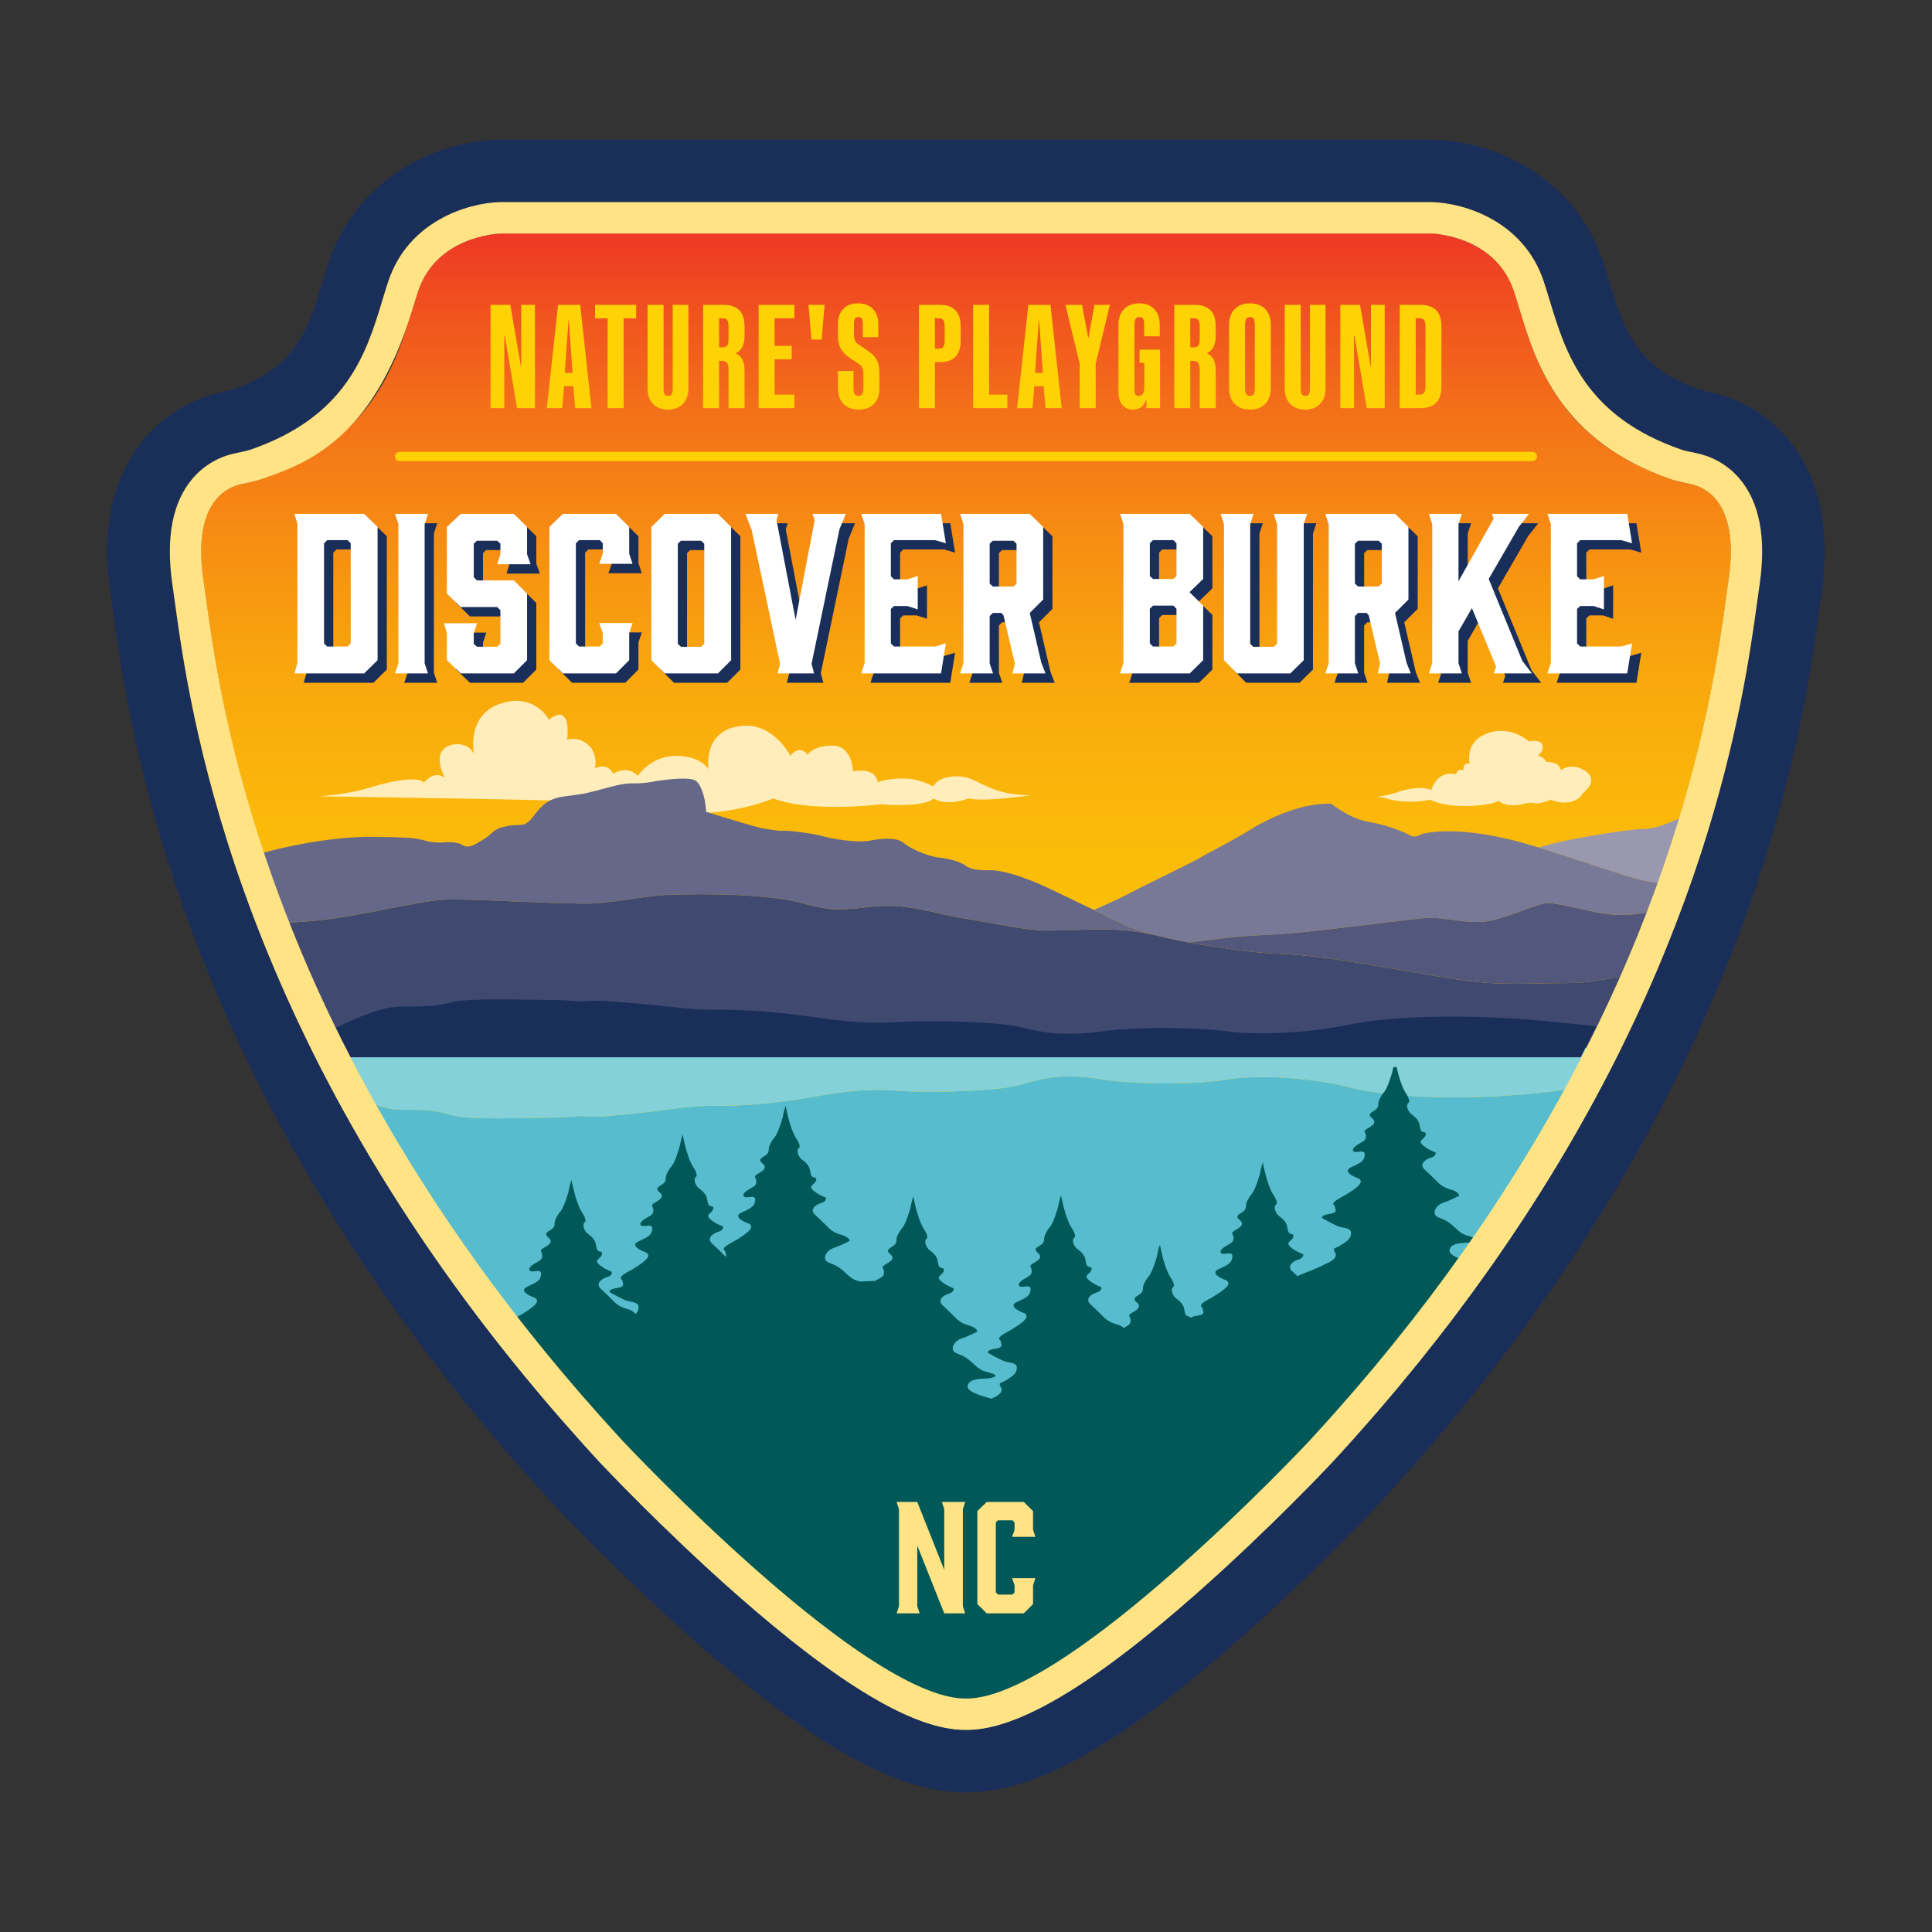 <svg width="1800" height="1800" viewBox="0 0 1800 1800" fill="none" xmlns="http://www.w3.org/2000/svg">
<rect x="0" y="0" width="1800" height="1800" fill="#333333" stroke="none"/>
<path d="M1563.25 448.5C1440.99 409.25 1427.67 322.48 1410.59 271.25C1393.29 219.33 1333.68 217.41 1333.68 217.41H466.31C466.31 217.41 406.7 219.33 389.4 271.25C372.46 322.06 359.21 407.84 239.7 447.53C237.1 448.4 229.48 449.98 225.99 450.61C212.12 453.09 178.67 466.69 189.43 540.43C202.89 632.73 233.66 967.28 579.76 1342.23C579.76 1342.23 804.72 1582.58 898.94 1582.58H901.05C995.27 1582.58 1220.23 1342.23 1220.23 1342.23C1566.34 967.28 1597.1 632.73 1610.56 540.43C1621.55 465.09 1586.4 452.53 1573.12 450.46C1570.14 449.99 1564.9 449.03 1563.25 448.5Z" fill="url(#paint0_linear_192_2)"/>
<path d="M295.35 741.9C295.35 741.9 321.98 740.9 346.09 733.36C370.21 725.82 391.81 723.81 394.82 729.34C394.82 729.34 404.37 716.78 414.41 724.82C414.41 724.82 399.84 698.19 421.94 693.67C421.94 693.67 435.51 690.65 441.53 702.21C441.53 702.21 432.49 658 478.21 652.98C478.21 652.98 499.81 650.47 511.36 670.56C511.36 670.56 531.96 651.97 528.44 689.15C528.44 689.15 541 684.63 551.05 697.19C551.05 697.19 557.08 706.74 554.07 715.78C554.07 715.78 566.13 709.75 571.15 720.8C571.15 720.8 584.71 712.25 594.25 722.81C594.25 722.81 606.31 704.22 629.92 704.22C653.53 704.22 660.07 716.77 660.07 716.77C660.07 716.77 653.54 676.08 696.74 676.08C696.74 676.08 719.85 675.08 736.42 704.21C736.42 704.21 744.45 692.66 752.5 703.21C752.5 703.21 757.02 694.66 775.61 694.66C794.2 694.66 794.7 718.77 794.7 718.77C794.7 718.77 815.29 713.75 817.8 728.81C817.8 728.81 825.34 725.29 841.41 725.29C857.48 725.29 869.54 732.83 869.54 732.83C869.54 732.83 872.56 723.29 892.14 723.29C911.72 723.29 919.27 740.87 960.47 740.87C960.47 740.87 917.77 747.4 902.2 743.88C902.2 743.88 883.1 751.92 869.54 743.88C869.54 743.88 865.02 752.42 820.31 749.4C820.31 749.4 756.51 757.44 720.34 743.88C720.34 743.88 651.51 774.52 576.66 744.38C576.66 744.38 559.71 747.15 517.38 745.89C467.14 744.38 295.33 741.87 295.33 741.87L295.35 741.9Z" fill="#FFEEBB"/>
<path d="M1282.28 742.49C1282.28 742.49 1294.95 740.79 1302.67 737.83C1310.38 734.87 1325.8 732.32 1333.52 736.13C1333.52 736.13 1337.93 717.49 1356.66 721.3C1356.66 721.3 1357.2 715.8 1363.27 717.49C1363.27 717.49 1363.27 709.44 1369.33 711.56C1369.33 711.56 1363.82 691.23 1385.85 683.18C1407.88 675.13 1424.41 690.81 1424.41 690.81C1424.41 690.81 1435.42 688.27 1437.07 694.2C1438.73 700.13 1432.66 703.94 1432.66 703.94C1432.66 703.94 1439.28 705.21 1440.38 709.87C1440.38 709.87 1453.05 709.02 1454.14 717.49C1454.14 717.49 1461.86 711.56 1472.32 715.8C1482.79 720.03 1485 727.24 1479.48 734.44C1479.48 734.44 1475.07 738.25 1472.87 741.63C1470.67 745.02 1460.2 751.38 1444.78 745.02C1444.78 745.02 1434.32 750.1 1427.71 747.98C1427.71 747.98 1423.86 747.55 1419.99 748.82C1416.14 750.09 1403.47 752.21 1396.3 746.28C1396.3 746.28 1388.04 750.94 1364.9 750.94C1341.76 750.94 1332.39 745.01 1332.39 745.01C1332.39 745.01 1315.87 749.67 1293.84 744.59C1293.84 744.59 1289.43 742.47 1282.27 742.47L1282.28 742.49Z" fill="#FFEEBB"/>
<path d="M1257.42 1013.08C1213.83 1002.02 1164.42 1002.02 1144.08 1005.71C1123.74 1009.39 1065.62 1011.85 1027.83 1005.71C990.059 999.57 971.159 1004.48 950.819 1010.62C930.479 1016.77 869.449 1017.98 846.199 1016.76C822.949 1015.53 808.419 1013.08 759.009 1021.67C709.599 1030.27 681.989 1030.27 661.649 1030.27C641.309 1030.27 623.879 1033.95 600.619 1036.41C577.369 1038.87 555.579 1041.33 546.849 1040.09C538.139 1038.87 533.769 1041.32 510.519 1041.32C487.269 1041.32 436.409 1043.78 420.429 1038.86C404.439 1033.94 395.719 1033.94 373.929 1033.94C352.139 1033.94 332.519 1021.75 304.359 1005.81C361.699 1115.5 442.859 1236.84 558.489 1362.12C560.829 1364.61 616.459 1423.9 684.729 1484.21C781.819 1569.98 851.889 1611.68 898.929 1611.68H901.039C948.069 1611.68 1018.14 1569.98 1115.23 1484.21C1183.5 1423.9 1239.14 1364.61 1241.61 1361.96C1355.39 1238.7 1435.76 1119.24 1492.92 1010.92C1469.69 1013.86 1446.1 1017.28 1424.52 1019.19C1369.3 1024.11 1301 1024.11 1257.4 1013.05L1257.42 1013.08Z" fill="#57BDCE"/>
<path d="M305.361 856.46C342.841 851.85 392.481 838.98 414.571 838.15C440.161 837.31 500.851 841.51 543.361 841.92C571.331 842.21 599.021 834.09 626.981 833.53C661.101 832.69 695.501 832.98 729.341 837.72C745.421 839.96 759.831 845.97 776.051 847.1C794.511 848.22 811.151 843.6 829.471 844.02C854.221 844.44 878.131 852.83 902.611 856.46C929.731 860.52 956.711 867.93 984.131 866.95C997.981 866.39 1031.39 865.27 1045.51 866.53C1057.69 867.71 1066.18 869.15 1073.8 870.78C1061.72 866.58 1052.64 863.9 1052.64 863.9C1052.64 863.9 1039.47 857.56 1019.25 847.83C1008.08 842.46 994.781 836.06 980.321 829.11C939.671 809.57 922.481 810.73 922.481 810.73C922.481 810.73 906.441 811.91 899.421 806.44C892.381 800.97 875.571 799.01 875.571 799.01C869.311 799.01 850.941 792.76 841.961 785.33C832.961 777.9 809.901 783.37 809.901 783.37C797.001 785.33 774.331 781.41 766.511 779.07C758.691 776.73 735.241 773.6 730.161 773.99C725.081 774.38 717.651 772.82 712.181 772.04C706.711 771.26 691.461 766.57 684.821 764.61C678.171 762.65 657.851 756.4 657.851 756.4C657.451 743.11 652.771 729.82 647.691 727.08C639.951 722.92 610.551 727.87 610.551 727.87C610.551 727.87 599.601 730.21 589.831 729.82C580.061 729.43 566.771 733.73 554.651 736.86C542.541 739.98 540.971 739.98 526.121 741.93C511.271 743.89 505.401 749.36 496.801 760.7C488.201 772.03 485.851 766.95 472.171 769.69C458.491 772.43 459.661 776.33 451.451 781.41C443.241 786.49 436.601 791.19 430.731 787.27C424.871 783.36 412.361 784.92 412.361 784.92C399.461 785.31 397.121 782.96 388.131 781.4C379.141 779.84 353.731 779.84 353.731 779.84C353.731 779.84 322.071 777.5 270.471 788.44C249.281 792.93 232.341 797.94 217.641 802.19C223.891 821.03 230.891 840.62 238.691 860.85C260.961 860.25 283.211 859.17 305.361 856.43V856.46Z" fill="#656888"/>
<path d="M1529.9 772.44C1516.62 772.44 1469.71 780.65 1454.07 784.17C1447.19 785.72 1439.71 787.79 1433.48 789.63C1504.59 811.76 1527.03 822.09 1549.44 822.86C1555.51 823.07 1564.63 823.7 1574.72 824.51C1583.28 800.18 1590.66 776.95 1597.03 754.97C1577.95 756.43 1558.43 765.02 1558.43 765.02C1558.43 765.02 1543.19 772.45 1529.89 772.45L1529.9 772.44Z" fill="#9998AF"/>
<path d="M1185.07 870.82C1212.05 869.7 1297.36 858.51 1324.34 855.57C1345.88 853.19 1367.96 862.28 1389.09 857.67C1407.68 853.61 1432.86 842.01 1440.27 841.46C1450.48 840.61 1475.78 848.44 1495.64 851.39C1513.54 854.04 1532.28 851.25 1549.89 847.19C1555.66 845.91 1562.03 844.09 1568.17 842.68C1570.43 836.56 1572.62 830.5 1574.73 824.52C1564.64 823.72 1555.51 823.08 1549.45 822.87C1527.04 822.1 1504.6 811.77 1433.49 789.64C1432.66 789.38 1431.86 789.13 1431.01 788.87C1357.91 766.19 1324.68 777.14 1324.68 777.14C1318.05 780.66 1315.69 779.48 1312.18 777.53C1308.66 775.57 1293.81 768.93 1275.44 765.8C1257.07 762.67 1240.65 748.99 1240.65 748.99C1210.16 747.04 1174.2 766.97 1165.2 772.84C1156.21 778.7 1124.55 795.51 1124.55 795.51C1108.14 805.28 1067.49 824.05 1053.8 831.47C1045.26 836.11 1029.72 843.18 1019.24 847.85C1039.46 857.58 1052.63 863.92 1052.63 863.92C1052.63 863.92 1061.71 866.59 1073.79 870.8C1084.15 873 1092.98 875.52 1107.2 878.12C1131.86 875.64 1142.88 872.55 1185.06 870.84L1185.07 870.82Z" fill="#787996"/>
<path d="M1549.89 847.19C1532.28 851.25 1513.54 854.04 1495.64 851.39C1475.78 848.44 1450.48 840.61 1440.27 841.46C1432.86 842.01 1407.68 853.61 1389.09 857.67C1367.96 862.28 1345.88 853.19 1324.34 855.57C1297.35 858.51 1212.05 869.7 1185.07 870.82C1142.89 872.53 1131.87 875.62 1107.21 878.1C1109.82 878.58 1112.55 879.05 1115.57 879.53C1141.58 883.59 1164.8 887.65 1191.23 888.62C1222.64 889.67 1257.59 895.77 1289.08 901.04C1291.09 901.37 1293.14 901.72 1295.12 902.04C1320.99 906.39 1362.39 914.49 1388.67 915.89C1414.83 917.3 1435.09 915.89 1461.25 915.89C1493.03 915.89 1513.56 905.97 1542.35 907.53C1543.28 905.36 1544.19 903.2 1545.1 901.04C1553.57 881 1561.24 861.52 1568.18 842.67C1562.04 844.08 1555.67 845.9 1549.9 847.18L1549.89 847.19Z" fill="#52577B"/>
<path d="M1461.24 915.89C1435.09 915.89 1414.82 917.3 1388.66 915.89C1362.37 914.49 1320.98 906.39 1295.11 902.04C1293.13 901.72 1291.08 901.37 1289.07 901.04C1257.57 895.78 1222.62 889.68 1191.22 888.62C1164.79 887.64 1141.57 883.59 1115.56 879.53C1112.54 879.05 1109.81 878.58 1107.2 878.1C1092.99 875.5 1084.15 872.98 1073.79 870.78C1066.17 869.16 1057.68 867.71 1045.5 866.53C1031.38 865.27 997.96 866.39 984.12 866.95C956.7 867.93 929.71 860.51 902.6 856.46C878.12 852.83 854.21 844.44 829.46 844.02C811.14 843.6 794.5 848.21 776.04 847.1C759.82 845.98 745.41 839.97 729.33 837.72C695.49 832.98 661.09 832.69 626.97 833.53C599 834.09 571.31 842.2 543.35 841.92C500.84 841.51 440.15 837.32 414.56 838.15C392.47 838.98 342.83 851.85 305.35 856.46C283.2 859.21 260.96 860.28 238.68 860.88C245.27 877.98 252.45 895.55 260.26 913.54C269.11 933.91 278.75 954.82 289.32 976.23H1510.66C1520.17 956.95 1528.97 938.06 1537.09 919.62C1538.87 915.57 1540.61 911.54 1542.33 907.53C1513.54 905.97 1493.01 915.89 1461.23 915.89H1461.24Z" fill="#40496F"/>
<path d="M289.51 976.58C294.28 986.23 299.23 995.98 304.38 1005.82C332.54 1021.76 353.25 1033.95 373.95 1033.95C395.74 1033.95 404.46 1033.95 420.45 1038.87C436.43 1043.78 487.29 1041.33 510.54 1041.33C533.79 1041.33 538.15 1038.87 546.87 1040.1C555.59 1041.33 577.39 1038.88 600.64 1036.42C623.9 1033.96 641.33 1030.28 661.67 1030.28C682.01 1030.28 709.63 1030.28 759.03 1021.68C808.44 1013.08 822.97 1015.53 846.22 1016.77C869.47 1017.99 930.5 1016.77 950.84 1010.63C971.18 1004.49 990.08 999.58 1027.85 1005.72C1065.63 1011.86 1123.76 1009.4 1144.1 1005.72C1164.44 1002.03 1213.85 1002.03 1257.44 1013.09C1301.04 1024.14 1369.34 1024.14 1424.56 1019.23C1446.14 1017.31 1469.72 1013.9 1492.96 1010.96C1499.06 999.38 1504.94 987.91 1510.54 976.6H289.51V976.58Z" fill="#84D1DA"/>
<path d="M1372.61 1152.82C1365.94 1150.64 1363.57 1151.27 1356.37 1144.45C1349.07 1137.53 1346.38 1136.76 1339.84 1134.07C1333.31 1131.38 1337.53 1122.92 1344.45 1120.62C1351.38 1118.31 1359.45 1114.08 1359.45 1114.08C1359.45 1114.08 1359.83 1110.62 1351.76 1108.32C1343.69 1106 1341 1102.93 1338.31 1100.24C1335.6 1097.54 1332.16 1094.1 1327.17 1089.47C1322.17 1084.86 1327.55 1080.25 1332.93 1078.71C1338.31 1077.17 1337.54 1073.72 1337.54 1073.72C1337.54 1073.72 1332.16 1071.8 1327.93 1068.72C1323.7 1065.65 1322.16 1063.73 1325.24 1061.41C1328.32 1059.1 1329.86 1055.27 1326.78 1054.88C1323.71 1054.5 1323.32 1052.57 1322.56 1047.97C1321.79 1043.36 1317.95 1040.28 1314.87 1037.97C1311.79 1035.67 1309.48 1029.52 1312.17 1027.59C1314.87 1025.67 1309.48 1017.99 1309.48 1017.99C1305.64 1012.11 1302.66 1000.79 1301.09 993.87C1300.09 994.04 1299.09 994.21 1298.09 994.38C1297.9 995.19 1297.72 996.02 1297.57 996.84C1296.79 1001.07 1292.57 1014.15 1289.48 1017.6C1286.42 1021.06 1284.11 1026.06 1284.11 1028.36C1284.11 1030.66 1284.11 1032.59 1279.5 1035.28C1274.89 1037.96 1275.65 1039.5 1278.34 1041.81C1281.04 1044.12 1282.19 1046.81 1275.26 1050.64C1268.35 1054.48 1272.58 1054.1 1272.58 1058.72C1272.58 1063.34 1268.73 1063.72 1263.73 1067.18C1258.74 1070.64 1259.89 1073.72 1264.11 1073.33C1268.34 1072.95 1272.19 1071.79 1271.42 1076.79C1270.65 1081.78 1267.96 1083.32 1258.74 1087.54C1249.52 1091.76 1263.73 1097.16 1263.73 1097.16C1272.58 1099.84 1264.11 1105.99 1264.11 1105.99C1264.11 1105.99 1259.5 1110.22 1248.74 1115.99C1237.98 1121.75 1243.75 1122.52 1243.75 1124.44C1243.75 1126.36 1247.2 1129.82 1238.75 1130.98C1230.3 1132.13 1231.84 1134.82 1231.84 1134.82C1231.84 1134.82 1244.14 1142.12 1249.12 1143.27C1254.12 1144.43 1259.12 1144.43 1258.74 1149.42C1258.34 1154.41 1254.12 1157.11 1248.36 1160.57C1242.59 1164.03 1241.43 1162.1 1244.13 1167.48C1246.82 1172.87 1236.06 1177.09 1236.06 1177.09C1236.06 1177.09 1227.21 1181.7 1213 1187.08C1211.3 1187.73 1209.89 1188.33 1208.71 1188.91C1207.24 1187.51 1205.67 1186.01 1203.83 1184.32C1198.84 1179.71 1204.22 1175.1 1209.6 1173.56C1214.98 1172.02 1214.21 1168.57 1214.21 1168.57C1214.21 1168.57 1208.83 1166.64 1204.6 1163.57C1200.38 1160.49 1198.84 1158.57 1201.91 1156.26C1204.98 1153.95 1206.52 1150.12 1203.45 1149.73C1200.37 1149.34 1199.99 1147.42 1199.22 1142.81C1198.45 1138.21 1194.6 1135.12 1191.52 1132.82C1188.46 1130.51 1186.15 1124.36 1188.84 1122.44C1191.54 1120.51 1186.15 1112.83 1186.15 1112.83C1180.38 1103.99 1176.54 1082.85 1176.54 1082.85C1176.54 1082.85 1175 1087.46 1174.23 1091.69C1173.46 1095.92 1169.24 1108.99 1166.16 1112.45C1163.08 1115.91 1160.78 1120.9 1160.78 1123.21C1160.78 1125.52 1160.78 1127.44 1156.17 1130.13C1151.56 1132.83 1152.33 1134.36 1155.02 1136.67C1157.72 1138.99 1158.87 1141.67 1151.94 1145.51C1145.02 1149.35 1149.26 1148.96 1149.26 1153.58C1149.26 1158.2 1145.42 1158.57 1140.42 1162.04C1135.42 1165.5 1136.58 1168.57 1140.8 1168.18C1145.03 1167.79 1148.87 1166.64 1148.11 1171.64C1147.35 1176.64 1144.66 1178.17 1135.43 1182.4C1126.21 1186.62 1140.43 1192.01 1140.43 1192.01C1149.27 1194.7 1140.81 1200.84 1140.81 1200.84C1140.81 1200.84 1136.2 1205.07 1125.44 1210.84C1114.68 1216.61 1120.44 1217.37 1120.44 1219.3C1120.44 1221.23 1123.9 1224.68 1115.45 1225.83C1111.78 1226.33 1109.99 1227.12 1109.15 1227.85C1109.04 1227.14 1108.55 1226.6 1107.53 1226.47C1104.45 1226.09 1104.07 1224.17 1103.31 1219.55C1102.55 1214.94 1098.7 1211.86 1095.62 1209.56C1092.55 1207.25 1090.23 1201.11 1092.94 1199.18C1095.63 1197.26 1090.24 1189.58 1090.24 1189.58C1084.48 1180.75 1080.64 1159.61 1080.64 1159.61C1080.64 1159.61 1079.1 1164.21 1078.33 1168.44C1077.56 1172.67 1073.33 1185.74 1070.26 1189.2C1067.18 1192.65 1064.88 1197.65 1064.88 1199.95C1064.88 1202.25 1064.88 1204.19 1060.27 1206.87C1055.66 1209.55 1056.43 1211.1 1059.12 1213.4C1061.81 1215.71 1062.96 1218.4 1056.05 1222.24C1049.12 1226.08 1053.35 1225.7 1053.35 1230.31C1053.35 1234.13 1050.7 1235.08 1046.95 1237.25C1045.94 1236.16 1044.08 1234.89 1040.43 1233.85C1032.36 1231.54 1029.67 1228.46 1026.98 1225.78C1024.28 1223.08 1020.83 1219.63 1015.83 1215.01C1010.84 1210.4 1016.22 1205.79 1021.61 1204.25C1026.99 1202.71 1026.21 1199.26 1026.21 1199.26C1026.21 1199.26 1020.84 1197.34 1016.6 1194.27C1012.37 1191.19 1010.84 1189.27 1013.91 1186.95C1016.99 1184.64 1018.53 1180.8 1015.45 1180.42C1012.37 1180.04 1011.99 1178.11 1011.22 1173.5C1010.46 1168.88 1006.62 1165.8 1003.54 1163.51C1000.46 1161.2 998.151 1155.06 1000.84 1153.13C1003.54 1151.21 998.151 1143.53 998.151 1143.53C992.381 1134.7 988.541 1113.55 988.541 1113.55C988.541 1113.55 987.001 1118.16 986.221 1122.39C985.461 1126.62 981.231 1139.69 978.151 1143.15C975.071 1146.61 972.781 1151.61 972.781 1153.91C972.781 1156.21 972.781 1158.15 968.161 1160.82C963.551 1163.52 964.321 1165.05 967.001 1167.35C969.701 1169.67 970.851 1172.36 963.931 1176.19C957.011 1180.03 961.241 1179.65 961.241 1184.27C961.241 1188.89 957.391 1189.27 952.391 1192.73C947.401 1196.19 948.551 1199.26 952.781 1198.88C957.011 1198.49 960.851 1197.34 960.091 1202.34C959.321 1207.33 956.621 1208.87 947.401 1213.1C938.171 1217.32 952.391 1222.71 952.391 1222.71C961.241 1225.4 952.781 1231.55 952.781 1231.55C952.781 1231.55 948.171 1235.77 937.411 1241.55C926.651 1247.31 932.401 1248.07 932.401 1250C932.401 1251.93 935.871 1255.38 927.421 1256.53C918.961 1257.69 920.491 1260.37 920.491 1260.37C920.491 1260.37 932.791 1267.67 937.791 1268.82C942.781 1269.98 947.791 1269.98 947.391 1274.97C947.001 1279.97 942.781 1282.65 937.011 1286.12C931.251 1289.58 930.091 1287.66 932.791 1293.04C935.481 1298.42 924.731 1302.64 924.731 1302.64C924.731 1302.64 924.311 1302.85 923.701 1303.16C914.351 1300.29 899.921 1296.87 901.641 1290.64C903.561 1283.73 915.851 1284.88 921.241 1284.11C926.621 1283.35 930.841 1281.81 923.921 1279.49C917.001 1277.19 914.701 1277.95 907.401 1271.04C900.101 1264.12 897.401 1263.35 890.871 1260.66C884.341 1257.96 888.571 1249.52 895.481 1247.21C902.411 1244.89 910.471 1240.68 910.471 1240.68C910.471 1240.68 910.861 1237.22 902.791 1234.9C894.721 1232.59 892.031 1229.52 889.331 1226.83C886.641 1224.15 883.191 1220.69 878.201 1216.07C873.201 1211.46 878.581 1206.84 883.961 1205.31C889.341 1203.77 888.581 1200.31 888.581 1200.31C888.581 1200.31 883.191 1198.39 878.961 1195.33C874.741 1192.26 873.201 1190.32 876.281 1188.01C879.351 1185.7 880.891 1181.87 877.811 1181.48C874.741 1181.1 874.351 1179.17 873.591 1174.57C872.821 1169.95 868.971 1166.88 865.901 1164.57C862.821 1162.26 860.521 1156.12 863.211 1154.19C865.911 1152.27 860.521 1144.58 860.521 1144.58C854.761 1135.74 850.911 1114.59 850.911 1114.59C850.911 1114.59 849.381 1119.21 848.611 1123.43C847.841 1127.66 843.611 1140.73 840.541 1144.19C837.471 1147.64 835.161 1152.64 835.161 1154.95C835.161 1157.26 835.161 1159.17 830.551 1161.86C825.931 1164.56 826.701 1166.09 829.401 1168.4C832.091 1170.71 833.251 1173.39 826.321 1177.23C819.411 1181.07 823.631 1180.69 823.631 1185.3C823.631 1189.91 820.131 1190.28 815.481 1193.31L801.421 1193.98C797.001 1192.76 794.331 1192.16 788.451 1186.6C781.151 1179.67 778.451 1178.9 771.921 1176.21C765.391 1173.52 769.611 1165.07 776.531 1162.76C783.441 1160.46 791.521 1156.23 791.521 1156.23C791.521 1156.23 791.901 1152.76 783.831 1150.47C775.761 1148.16 773.071 1145.08 770.381 1142.39C767.681 1139.71 764.231 1136.24 759.241 1131.63C754.251 1127.01 759.621 1122.4 765.001 1120.86C770.391 1119.32 769.611 1115.87 769.611 1115.87C769.611 1115.87 764.231 1113.95 760.001 1110.88C755.771 1107.81 754.231 1105.88 757.311 1103.58C760.391 1101.27 761.931 1097.42 758.851 1097.04C755.771 1096.66 755.391 1094.73 754.631 1090.12C753.861 1085.5 750.021 1082.42 746.941 1080.12C743.871 1077.81 741.561 1071.67 744.251 1069.75C746.941 1067.82 741.551 1060.15 741.551 1060.15C735.781 1051.32 731.951 1030.16 731.951 1030.16C731.951 1030.16 730.411 1034.77 729.641 1039C728.871 1043.23 724.641 1056.3 721.571 1059.76C718.501 1063.21 716.191 1068.21 716.191 1070.52C716.191 1072.83 716.191 1074.75 711.581 1077.43C706.971 1080.12 707.741 1081.66 710.421 1083.97C713.121 1086.29 714.271 1088.97 707.351 1092.81C700.421 1096.65 704.661 1096.26 704.661 1100.88C704.661 1105.5 700.811 1105.87 695.821 1109.33C690.831 1112.79 691.971 1115.86 696.201 1115.48C700.431 1115.09 704.271 1113.94 703.511 1118.93C702.741 1123.93 700.051 1125.47 690.831 1129.69C681.601 1133.92 695.821 1139.3 695.821 1139.3C704.661 1142 696.201 1148.14 696.201 1148.14C696.201 1148.14 691.591 1152.37 680.841 1158.13C670.081 1163.9 675.841 1164.67 675.841 1166.59C675.841 1167.76 677.121 1169.5 676.201 1170.95C675.591 1170.38 675.021 1169.79 674.461 1169.23C671.771 1166.54 668.311 1163.09 663.321 1158.47C658.331 1153.87 663.701 1149.25 669.091 1147.7C674.471 1146.16 673.701 1142.71 673.701 1142.71C673.701 1142.71 668.311 1140.78 664.091 1137.72C659.861 1134.65 658.321 1132.71 661.401 1130.4C664.471 1128.09 666.011 1124.25 662.941 1123.87C659.861 1123.49 659.481 1121.57 658.721 1116.96C657.951 1112.35 654.101 1109.27 651.031 1106.97C647.951 1104.65 645.651 1098.51 648.341 1096.59C651.031 1094.67 645.641 1086.98 645.641 1086.98C639.871 1078.15 636.041 1057 636.041 1057C636.041 1057 634.501 1061.61 633.731 1065.85C632.961 1070.07 628.741 1083.14 625.661 1086.6C622.591 1090.06 620.281 1095.06 620.281 1097.37C620.281 1099.68 620.281 1101.6 615.671 1104.29C611.061 1106.99 611.821 1108.52 614.511 1110.83C617.211 1113.13 618.361 1115.82 611.441 1119.66C604.521 1123.51 608.751 1123.12 608.751 1127.73C608.751 1132.34 604.901 1132.73 599.911 1136.19C594.911 1139.64 596.071 1142.72 600.291 1142.33C604.521 1141.95 608.361 1140.79 607.601 1145.79C606.831 1150.78 604.141 1152.32 594.921 1156.55C585.691 1160.78 599.921 1166.16 599.921 1166.16C608.761 1168.85 600.301 1174.99 600.301 1174.99C600.301 1174.99 595.691 1179.22 584.921 1184.99C574.161 1190.75 579.931 1191.53 579.931 1193.44C579.931 1195.35 583.381 1198.82 574.931 1199.98C566.481 1201.13 568.011 1203.82 568.011 1203.82C568.011 1203.82 580.311 1211.13 585.311 1212.29C590.311 1213.44 595.301 1213.44 594.921 1218.44C594.731 1220.88 593.621 1222.77 591.861 1224.47C591.471 1223.31 590.001 1221.15 584.331 1219.52C576.261 1217.21 573.571 1214.14 570.871 1211.45C568.181 1208.75 564.721 1205.3 559.731 1200.68C554.741 1196.07 560.111 1191.46 565.501 1189.92C570.881 1188.38 570.111 1184.93 570.111 1184.93C570.111 1184.93 564.731 1183.01 560.501 1179.94C556.281 1176.86 554.741 1174.94 557.821 1172.62C560.891 1170.31 562.421 1166.48 559.351 1166.1C556.281 1165.71 555.891 1163.79 555.121 1159.18C554.361 1154.57 550.511 1151.49 547.441 1149.18C544.361 1146.87 542.051 1140.73 544.741 1138.8C547.441 1136.88 542.051 1129.2 542.051 1129.2C536.281 1120.36 532.441 1099.21 532.441 1099.21C532.441 1099.21 530.911 1103.82 530.131 1108.05C529.371 1112.28 525.141 1125.35 522.061 1128.81C518.991 1132.27 516.691 1137.27 516.691 1139.57C516.691 1141.87 516.691 1143.8 512.081 1146.49C507.471 1149.17 508.231 1150.71 510.931 1153.02C513.621 1155.33 514.771 1158.02 507.851 1161.87C500.931 1165.71 505.161 1165.32 505.161 1169.94C505.161 1174.56 501.321 1174.93 496.321 1178.39C491.321 1181.85 492.481 1184.92 496.701 1184.54C500.931 1184.15 504.771 1183 504.011 1188C503.241 1192.99 500.541 1194.53 491.321 1198.75C482.101 1202.98 496.321 1208.36 496.321 1208.36C505.161 1211.05 496.701 1217.2 496.701 1217.2C496.701 1217.2 492.221 1221.28 481.901 1226.88C481.291 1226.1 480.711 1225.33 480.111 1224.56C481.211 1234.23 479.251 1244 473.711 1252.75C481.171 1254.7 487.951 1258.42 492.451 1264.24C516.091 1294.78 540.081 1325.08 566.041 1353.7C586.361 1376.11 608.911 1396.14 629.741 1418.02C647.801 1436.99 665.741 1456.12 685.171 1473.72C690.131 1478.21 695.191 1482.57 700.351 1486.81C700.891 1487.25 701.221 1487.54 701.461 1487.75C701.841 1488 702.201 1488.25 702.661 1488.57C704.851 1490.06 706.981 1491.62 709.191 1493.07C713.331 1495.78 718.011 1497.78 722.161 1500.41C722.551 1500.58 722.871 1500.72 723.151 1500.84C739.591 1503.74 753.801 1512.99 760.491 1527.38C786.631 1543.56 813.521 1560.73 841.581 1572.68C855.101 1578.44 872.681 1584.17 885.381 1586.13C890.171 1586.87 898.981 1586.7 905.531 1587.04C906.241 1587.08 906.821 1587.08 907.321 1587.08C909.711 1586.67 912.111 1586.18 914.471 1585.64C939.921 1579.85 953.431 1572.6 976.581 1559.99C998.271 1548.18 1019.17 1535 1040.17 1522.02C1086.88 1493.14 1126.78 1456.63 1165.72 1418.1C1187.91 1396.14 1208.76 1373.2 1229.24 1349.63C1249.65 1326.15 1272.36 1304.13 1292.19 1280.26C1307.84 1261.42 1319.87 1233.24 1339.27 1214.28C1349.61 1204.17 1362.26 1195.92 1374.21 1187.79C1374.22 1187.79 1375.83 1186.56 1376.94 1185.75C1378.31 1184.52 1380.62 1182.5 1381 1182.12C1381.1 1182.02 1381.22 1181.91 1381.32 1181.81C1375.75 1173.63 1372.58 1163.09 1372.63 1152.73L1372.61 1152.82ZM1359.05 1172.22C1353.68 1170.11 1349.64 1167.51 1350.6 1164.06C1352.43 1157.48 1363.63 1158.2 1369.36 1157.62C1365.97 1162.47 1362.54 1167.34 1359.05 1172.22Z" fill="#005958"/>
<path d="M1487.09 956.189C1465.04 953.869 1442.79 951.27 1422.33 949.77C1367.3 945.74 1299.23 945.74 1255.77 954.81C1212.33 963.89 1163.09 963.889 1142.81 960.859C1122.54 957.839 1064.61 955.819 1026.95 960.859C989.299 965.899 970.469 961.859 950.199 956.829C929.929 951.789 869.109 950.78 845.939 951.79C822.769 952.8 808.279 954.81 759.039 947.76C709.799 940.7 682.279 940.709 662.009 940.709C641.739 940.709 624.359 937.69 601.179 935.67C578.009 933.65 556.289 931.64 547.599 932.65C538.919 933.66 534.569 931.65 511.399 931.65C488.229 931.65 437.539 929.63 421.609 933.67C405.679 937.7 396.989 937.699 375.269 937.699C356.339 937.699 337.389 946.12 312.699 957.63L326.409 985.069H1472.69L1487.09 956.219V956.189Z" fill="#1A2E5A"/>
<path d="M1664.27 407.33C1645.55 385.68 1619.84 370.75 1592.21 365.15C1590.2 364.74 1581.82 362.56 1579.75 361.78C1523 340.32 1512.57 305.99 1499.59 263.2C1497.46 256.16 1495.52 249.83 1493.46 243.64C1468.21 167.9 1396.43 132.06 1336.58 130.12L1335.13 130.07H466.311L463.501 130.11C403.561 132.05 331.781 167.89 306.531 243.64C304.361 250.17 302.261 257.08 300.411 263.18C287.401 306.07 276.961 340.45 219.931 361.89C217.961 362.63 209.931 364.71 207.991 365.1C180.281 370.67 154.491 385.63 135.731 407.32C105.081 442.75 94.071 491.78 103.001 553.01C103.631 557.33 104.301 562.2 105.041 567.6C120.571 680.66 167.821 1024.73 515.991 1401.91C518.401 1404.48 575.861 1465.73 646.191 1527.86C757.401 1626.1 835.361 1669.91 898.941 1669.91H901.051C964.631 1669.91 1042.58 1626.1 1153.79 1527.86C1222.49 1467.17 1278 1408.31 1284.11 1401.79L1284.41 1401.47C1632.15 1024.75 1679.42 680.68 1694.95 567.61L1695.13 566.34C1695.81 561.45 1696.4 557.02 1696.99 553.03C1705.92 491.79 1694.91 442.76 1664.27 407.32V407.33ZM1639.38 544.63C1638.72 549.09 1638.04 554.11 1637.27 559.68C1622.36 668.26 1576.98 998.68 1241.63 1361.98C1239.16 1364.62 1183.52 1423.92 1115.25 1484.23C1018.15 1570 948.091 1611.7 901.061 1611.7H898.951C851.911 1611.7 781.841 1570 684.751 1484.23C616.481 1423.92 560.841 1364.63 558.511 1362.14C223.031 998.7 177.651 668.27 162.731 559.69C161.961 554.12 161.271 549.09 160.621 544.64C154.241 500.88 160.681 467.5 179.771 445.42C193.741 429.26 212.311 422.42 226.641 421.16C322.531 390.84 341.141 329.49 356.131 280.09C358.061 273.73 359.901 267.69 361.771 262.05C380.491 205.88 435.701 189.27 465.371 188.32H466.311L1334.15 188.31H1334.62C1364.29 189.28 1419.49 205.89 1438.22 262.06C1440.09 267.7 1441.93 273.74 1443.86 280.1C1458.84 329.5 1477.46 390.85 1573.35 421.17C1587.68 422.43 1606.25 429.27 1620.22 445.43C1639.31 467.5 1645.75 500.89 1639.37 544.65L1639.38 544.63Z" fill="#1A2E5A"/>
<path d="M1333.73 217.55C1336.84 217.66 1393.5 220.39 1410.46 271.27C1412.16 276.4 1413.85 281.91 1415.87 288.57C1430.71 337.47 1453.13 411.38 1558.59 447.1C1559.57 447.43 1562.56 448.44 1574.54 450.83C1579.82 451.88 1589.9 455.05 1598.1 464.54C1611.38 479.9 1615.53 505.43 1610.44 540.37C1609.79 544.78 1609.11 549.73 1608.36 555.21L1608.29 555.7C1596.03 644.97 1563.47 882.09 1364.38 1164.31L1364.21 1164.55L1363.97 1164.88C1359.5 1171.2 1354.8 1177.75 1350.01 1184.34L1348.6 1186.27L1347.56 1187.69C1342.43 1194.7 1337.6 1201.2 1332.81 1207.56L1332.71 1207.7L1332.62 1207.82L1332.43 1208.07C1327.22 1214.96 1321.78 1222.04 1316.22 1229.16L1315.01 1230.7L1313.94 1232.06C1309.59 1237.61 1304.91 1243.5 1300.08 1249.5L1298.41 1251.58L1296.28 1254.22C1290.46 1261.38 1285.25 1267.72 1280.23 1273.74L1280 1274.02L1279.41 1274.74C1274.01 1281.19 1268.33 1287.87 1262.08 1295.13C1260.61 1296.84 1259.12 1298.54 1257.57 1300.32C1253.05 1305.53 1248.47 1310.75 1243.83 1315.96L1242.2 1317.8C1241.03 1319.12 1239.86 1320.44 1238.68 1321.75C1231.63 1329.61 1225.75 1336.1 1220.28 1342.02C1217.99 1344.47 1163.44 1402.66 1095.9 1462.32C983.49 1561.62 927.91 1582.46 901.07 1582.46H898.96C872.12 1582.46 816.53 1561.62 704.12 1462.32C636.98 1403 582.17 1344.61 580.01 1342.31C574.44 1336.28 568.55 1329.79 561.51 1321.94L558.45 1318.5L557.08 1316.96C551.98 1311.22 546.92 1305.47 542.08 1299.9L540.77 1298.39L539.22 1296.6C527.07 1282.54 515.02 1268.13 503.39 1253.78L503.02 1253.32L502.97 1253.26C392.12 1116.35 308.7 970.85 255.01 820.78C211.37 698.79 198.59 605.73 191.72 555.72C190.94 550.06 190.24 544.96 189.58 540.43C184.48 505.45 188.63 479.93 201.91 464.57C210.7 454.4 221.83 451.5 226.17 450.73C227.62 450.47 237.7 448.41 242.33 446.82C284.01 432.56 347 411 384.14 288.59C385.82 283.06 387.72 276.79 389.54 271.32C406.28 221.08 461.68 217.76 466.13 217.58H466.54H1333.74M1334.16 188.3H465.38C435.71 189.27 380.51 205.87 361.78 262.05C359.9 267.69 358.06 273.73 356.14 280.09C341.48 328.41 323.35 388.16 232.85 419.13C230.82 419.83 223 421.57 221.09 421.91C207.75 424.28 192 431.29 179.78 445.43C160.69 467.5 154.25 500.89 160.63 544.65C161.28 549.11 161.97 554.13 162.74 559.7C176.41 659.23 215.73 945.18 480.58 1272.09C480.6 1272.12 480.63 1272.15 480.66 1272.18C492.35 1286.61 504.49 1301.13 517.08 1315.71C518.04 1316.82 519.01 1317.93 519.97 1319.03C524.99 1324.81 530.07 1330.6 535.23 1336.39C536.72 1338.06 538.19 1339.72 539.69 1341.4C545.88 1348.3 552.13 1355.21 558.52 1362.14C560.85 1364.63 616.49 1423.92 684.76 1484.23C781.86 1570 851.92 1611.7 898.96 1611.7H901.07C948.1 1611.7 1018.17 1570 1115.26 1484.23C1183.53 1423.92 1239.17 1364.63 1241.64 1361.98C1248.03 1355.06 1254.28 1348.15 1260.46 1341.26C1262.21 1339.3 1263.94 1337.35 1265.69 1335.39C1270.41 1330.08 1275.07 1324.77 1279.67 1319.48C1281.2 1317.73 1282.72 1315.98 1284.23 1314.23C1290.22 1307.28 1296.12 1300.35 1301.9 1293.44C1302.21 1293.06 1302.51 1292.69 1302.82 1292.31C1308.31 1285.73 1313.68 1279.18 1318.99 1272.64C1320.28 1271.05 1321.55 1269.46 1322.83 1267.88C1327.62 1261.94 1332.33 1256 1336.97 1250.09C1337.75 1249.09 1338.55 1248.09 1339.32 1247.1C1344.91 1239.94 1350.4 1232.81 1355.77 1225.7C1355.9 1225.52 1356.04 1225.34 1356.17 1225.16C1361.26 1218.4 1366.25 1211.68 1371.16 1204.97C1371.99 1203.83 1372.83 1202.69 1373.66 1201.55C1378.47 1194.93 1383.21 1188.33 1387.86 1181.77C1387.99 1181.59 1388.12 1181.4 1388.25 1181.22C1591.45 893.18 1624.88 649.88 1637.27 559.68C1638.04 554.11 1638.72 549.08 1639.38 544.63C1645.76 500.87 1639.32 467.49 1620.23 445.41C1608.41 431.74 1593.3 424.74 1580.25 422.15C1577.87 421.68 1569.73 420 1567.96 419.4C1476.76 388.51 1458.57 328.55 1443.87 280.09C1441.94 273.73 1440.1 267.69 1438.23 262.05C1419.5 205.88 1364.3 189.27 1334.63 188.32H1334.16V188.3Z" fill="#FFE384"/>
<path d="M1427.72 429.6H372.28C369.91 429.6 367.98 427.67 367.98 425.3C367.98 422.93 369.91 421 372.28 421H1427.72C1430.09 421 1432.01 422.93 1432.01 425.3C1432.01 427.67 1430.08 429.6 1427.72 429.6Z" fill="#FED205"/>
<path d="M457.029 284.02H475.439L485.339 341.47H485.619V284.02H498.449V380.24H481.719L470.149 312.19H469.869V380.24H457.039V284.02H457.029Z" fill="#FED205"/>
<path d="M519.93 284.02H540.57L551.031 380.24H535.97L534.16 359.88H525.51L523.841 380.24H509.48L519.94 284.02H519.93ZM533.451 347.33L529.961 298.52H529.68L526.19 347.33H533.44H533.451Z" fill="#FED205"/>
<path d="M566.091 296.57H554.381V284.02H592.731V296.57H581.021V380.24H566.101V296.57H566.091Z" fill="#FED205"/>
<path d="M603.321 361.97V284.02H618.241V361.69C618.241 366.85 619.221 368.8 622.561 368.8C625.901 368.8 626.741 366.85 626.741 361.69V284.02H641.381V361.97C641.381 374.24 633.991 381.63 622.271 381.63C610.551 381.63 603.301 374.24 603.301 361.97H603.321Z" fill="#FED205"/>
<path d="M655.061 284.02H674.161C687.131 284.02 693.681 290.71 693.681 303.96V312.75C693.681 321.26 691.031 326.42 685.731 328.93V329.21C691.031 331.72 693.681 336.88 693.681 345.25V380.25H678.761V344.41C678.761 337.72 676.811 336.18 671.371 336.18H669.981V380.25H655.061V284.03V284.02ZM672.771 323.62C677.511 323.62 678.771 321.81 678.771 315.25V304.93C678.771 298.24 677.521 296.56 672.771 296.56H669.981V323.61H672.771V323.62Z" fill="#FED205"/>
<path d="M706.789 284.02H740.119V296.57H721.709V322.23H737.609V334.78H721.709V367.69H740.119V380.24H706.789V284.02Z" fill="#FED205"/>
<path d="M753.23 284.02H768.29L765.5 316.37H756.021L753.23 284.02Z" fill="#FED205"/>
<path d="M780.699 361.69V345.65H795.199V361.41C795.199 366.71 796.449 368.8 799.799 368.8C803.149 368.8 804.399 366.71 804.399 361.41V347.88C804.399 343.56 803.009 340.91 799.519 338.68L791.849 333.52C784.039 328.36 780.689 322.5 780.689 312.88V302C780.689 289.87 787.659 282.62 799.379 282.62C811.099 282.62 818.349 289.87 818.349 302V314.13H803.849V302.14C803.849 297.26 802.729 295.45 799.809 295.45C796.889 295.45 795.629 297.26 795.629 302.14V312.18C795.629 316.5 797.019 319.15 800.509 321.38L808.179 326.54C816.129 331.7 819.339 337.56 819.339 347.18V361.68C819.339 374.23 812.229 381.62 800.099 381.62C787.969 381.62 780.719 374.23 780.719 361.68L780.699 361.69Z" fill="#FED205"/>
<path d="M856.141 284.02H875.521C888.491 284.02 895.041 290.71 895.041 303.96V317.49C895.041 330.74 888.491 337.43 875.521 337.43H871.061V380.24H856.141V284.02ZM874.131 324.88C878.871 324.88 880.131 323.21 880.131 316.51V304.94C880.131 298.25 878.871 296.57 874.131 296.57H871.061V324.88H874.131Z" fill="#FED205"/>
<path d="M906.619 284.02H921.539V367.69H938.549V380.24H906.619V284.02Z" fill="#FED205"/>
<path d="M958.081 284.02H978.721L989.181 380.24H974.121L972.311 359.88H963.661L961.991 380.24H947.631L958.091 284.02H958.081ZM971.611 347.33L968.121 298.52H967.841L964.351 347.33H971.601H971.611Z" fill="#FED205"/>
<path d="M1005.91 338.82L992.66 284.02H1008.14L1013.86 314.56H1014.14L1019.72 284.02H1034.08L1020.83 338.82V380.24H1005.91V338.82Z" fill="#FED205"/>
<path d="M1042.03 365.04V302.7C1042.03 290.15 1049.56 282.62 1061.41 282.62C1073.26 282.62 1080.52 290.15 1080.52 302.7V313.3H1066.02V302.84C1066.02 297.54 1064.9 295.45 1061.56 295.45C1058.22 295.45 1056.96 297.54 1056.96 302.84V363.78C1056.96 367.13 1058.08 368.8 1060.86 368.8C1064.49 368.8 1066.16 366.01 1066.16 360.15V338.12H1061.7V325.71H1080.8V380.24H1068.11V373.13H1067.55C1065.46 378.85 1061.41 381.64 1055.42 381.64C1047.05 381.64 1042.03 375.36 1042.03 365.05V365.04Z" fill="#FED205"/>
<path d="M1094.04 284.02H1113.15C1126.12 284.02 1132.67 290.71 1132.67 303.96V312.75C1132.67 321.26 1130.02 326.42 1124.72 328.93V329.21C1130.02 331.72 1132.67 336.88 1132.67 345.25V380.25H1117.75V344.41C1117.75 337.72 1115.8 336.18 1110.36 336.18H1108.97V380.25H1094.05V284.03L1094.04 284.02ZM1111.75 323.62C1116.49 323.62 1117.75 321.81 1117.75 315.25V304.93C1117.75 298.24 1116.49 296.56 1111.75 296.56H1108.96V323.61H1111.75V323.62Z" fill="#FED205"/>
<path d="M1145.08 361.41V302.84C1145.08 290.15 1152.61 282.62 1164.6 282.62C1176.59 282.62 1183.98 290.15 1183.98 302.84V361.41C1183.98 374.1 1176.73 381.63 1164.6 381.63C1152.47 381.63 1145.08 374.1 1145.08 361.41ZM1169.07 361.41V302.84C1169.07 297.54 1167.95 295.45 1164.61 295.45C1161.27 295.45 1160.01 297.54 1160.01 302.84V361.41C1160.01 366.71 1161.13 368.8 1164.61 368.8C1168.09 368.8 1169.07 366.71 1169.07 361.41Z" fill="#FED205"/>
<path d="M1196.96 361.97V284.02H1211.88V361.69C1211.88 366.85 1212.86 368.8 1216.2 368.8C1219.54 368.8 1220.38 366.85 1220.38 361.69V284.02H1235.02V361.97C1235.02 374.24 1227.63 381.63 1215.92 381.63C1204.21 381.63 1196.95 374.24 1196.95 361.97H1196.96Z" fill="#FED205"/>
<path d="M1248.7 284.02H1267.11L1277.01 341.47H1277.29V284.02H1290.12V380.24H1273.39L1261.82 312.19H1261.54V380.24H1248.71V284.02H1248.7Z" fill="#FED205"/>
<path d="M1304.06 284.02H1323.44C1336.41 284.02 1342.96 290.71 1342.96 303.96V360.3C1342.96 373.55 1336.41 380.24 1323.44 380.24H1304.06V284.02ZM1322.05 367.69C1326.79 367.69 1328.05 366.02 1328.05 359.32V304.93C1328.05 298.24 1326.79 296.56 1322.05 296.56H1318.98V367.68H1322.05V367.69Z" fill="#FED205"/>
<path d="M282.949 487.49H347.879L360.399 499.62V623.81L347.879 636.13H282.949L285.689 626.55V496.88L282.949 487.49ZM310.529 608.16L313.459 611.09H332.429L335.359 608.16V514.87L332.429 511.94H313.459L310.529 514.87V608.16Z" fill="#1A2E5A"/>
<path d="M407.36 636.13H376.65L379.78 626.74V497.07L376.65 487.49H407.36L404.23 497.07V626.74L407.36 636.13Z" fill="#1A2E5A"/>
<path d="M503.001 534.43H471.901L474.831 525.04V515.26L471.901 512.52H452.931L450.001 515.26V546.55L452.931 549.48H487.351L499.671 561.8V623.8L487.351 636.12H437.871L424.961 623.8V598.77L422.221 589.38H453.121L449.991 598.77V608.55L452.921 611.29H471.891L474.821 608.55V577.26L471.891 574.33H437.861L424.951 561.81V499.62L437.861 487.49H487.341L499.661 499.62V525.05L502.981 534.44L503.001 534.43Z" fill="#1A2E5A"/>
<path d="M520.5 623.81V499.62L533.02 487.49H582.5L594.82 499.62V524.65L597.95 534.04H566.85L570.17 524.65V514.87L567.43 511.94H548.07L545.14 514.87V608.16L548.07 611.09H567.43L570.17 608.16V598.58L566.85 589.19H597.95L594.82 598.58V623.81L582.5 636.13H533.02L520.5 623.81Z" fill="#1A2E5A"/>
<path d="M689.781 499.61V623.8L677.461 636.12H627.981L615.461 623.8V499.61L627.981 487.48H677.461L689.781 499.61ZM661.811 512.521H643.031L640.101 515.26V608.55L643.031 611.29H661.811L664.741 608.55V515.26L661.811 512.521Z" fill="#1A2E5A"/>
<path d="M764.709 627.13L767.059 636.13H733.029L735.379 627.13L708.779 501.96L703.109 487.49H733.819L732.059 493.16L749.859 586.26L767.659 493.16L765.509 487.49H796.609L790.739 501.77L764.729 627.14L764.709 627.13Z" fill="#1A2E5A"/>
<path d="M811.02 636.13L814.15 626.55V496.88L811.02 487.49H885.34L889.84 514.87L879.669 511.94H841.53L838.599 514.87V545.58L841.53 548.51H854.049L863.63 545.38V576.48L854.049 573.35H841.53L838.599 576.09V608.16L841.53 611.09H879.669L889.84 608.16L885.34 636.13H811.02Z" fill="#1A2E5A"/>
<path d="M903.08 636.13L906.21 626.74V497.07L903.08 487.49H968.01L980.53 499.62V567.29L968.01 579.81L978.77 626.16L982.68 636.13H951.97L954.12 626.94L943.56 582.15L941.6 579.8H933.58L930.65 582.73V626.74L933.78 636.13H903.07H903.08ZM952.76 555.16L955.69 552.42V515.26L952.76 512.52H933.59L930.66 515.26V552.42L933.59 555.16H952.76Z" fill="#1A2E5A"/>
<path d="M1052.11 487.49H1117.04L1129.56 499.62V548.12L1116.85 560.44L1129.56 572.96V623.81L1117.04 636.13H1052.11L1055.24 626.55V496.88L1052.11 487.49ZM1079.88 545.38L1082.81 548.12H1101.78L1104.71 545.38V514.87L1101.78 511.94H1082.81L1079.88 514.87V545.38ZM1101.79 572.96H1082.82L1079.89 575.89V608.16L1082.82 611.09H1101.79L1104.72 608.16V575.89L1101.79 572.96Z" fill="#1A2E5A"/>
<path d="M1223.26 497.07V623.81L1210.74 636.13H1161.06L1148.93 623.81V497.07L1145.8 487.49H1176.51L1173.38 497.07V608.55L1176.31 611.29H1195.48L1198.41 608.55V497.07L1195.28 487.49H1226.38L1223.25 497.07H1223.26Z" fill="#1A2E5A"/>
<path d="M1243.37 636.13L1246.5 626.74V497.07L1243.37 487.49H1308.3L1320.82 499.62V567.29L1308.3 579.81L1319.06 626.16L1322.97 636.13H1292.26L1294.41 626.94L1283.85 582.15L1281.89 579.8H1273.87L1270.94 582.73V626.74L1274.07 636.13H1243.36H1243.37ZM1293.05 555.16L1295.98 552.42V515.26L1293.05 512.52H1273.88L1270.95 515.26V552.42L1273.88 555.16H1293.05Z" fill="#1A2E5A"/>
<path d="M1400.3 636.13L1402.45 629.68L1379.96 575.31L1367.44 597.02V626.55L1370.57 636.13H1339.86L1342.99 626.55V497.08L1339.86 487.5H1370.57L1367.44 497.08V550.28L1400.3 491.8L1398.34 487.5H1433.15L1423.76 499.43L1395.6 548.13L1426.89 624.41L1435.89 636.14H1400.29L1400.3 636.13Z" fill="#1A2E5A"/>
<path d="M1450.33 636.13L1453.46 626.55V496.88L1450.33 487.49H1524.65L1529.15 514.87L1518.98 511.94H1480.84L1477.91 514.87V545.58L1480.84 548.51H1493.36L1502.94 545.38V576.48L1493.36 573.35H1480.84L1477.91 576.09V608.16L1480.84 611.09H1518.98L1529.15 608.16L1524.65 636.13H1450.33Z" fill="#1A2E5A"/>
<path d="M274.35 478.76H339.28L351.8 490.89V615.08L339.28 627.4H274.35L277.09 617.82V488.15L274.35 478.76ZM301.92 599.44L304.85 602.37H323.82L326.75 599.44V506.15L323.82 503.22H304.85L301.92 506.15V599.44Z" fill="white"/>
<path d="M398.761 627.4H368.051L371.181 618.01V488.34L368.051 478.76H398.761L395.631 488.34V618.01L398.761 627.4Z" fill="white"/>
<path d="M494.389 525.7H463.289L466.219 516.31V506.53L463.289 503.79H444.319L441.389 506.53V537.82L444.319 540.75H478.739L491.059 553.07V615.07L478.739 627.39H429.259L416.349 615.07V590.04L413.609 580.65H444.509L441.379 590.04V599.82L444.309 602.56H463.279L466.209 599.82V568.53L463.279 565.6H429.249L416.339 553.08V490.89L429.249 478.76H478.729L491.049 490.89V516.32L494.369 525.71L494.389 525.7Z" fill="white"/>
<path d="M511.9 615.08V490.89L524.42 478.76H573.9L586.22 490.89V515.92L589.35 525.31H558.25L561.57 515.92V506.14L558.83 503.21H539.47L536.54 506.14V599.43L539.47 602.36H558.83L561.57 599.43V589.85L558.25 580.46H589.35L586.22 589.85V615.08L573.9 627.4H524.42L511.9 615.08Z" fill="white"/>
<path d="M681.17 490.89V615.08L668.85 627.4H619.37L606.85 615.08V490.89L619.37 478.76H668.85L681.17 490.89ZM653.21 503.8H634.43L631.5 506.54V599.83L634.43 602.57H653.21L656.14 599.83V506.54L653.21 503.8Z" fill="white"/>
<path d="M756.1 618.409L758.45 627.409H724.42L726.77 618.409L700.17 493.24L694.5 478.77H725.21L723.45 484.44L741.25 577.539L759.05 484.44L756.9 478.77H788L782.13 493.049L756.12 618.419L756.1 618.409Z" fill="white"/>
<path d="M802.42 627.4L805.55 617.82V488.15L802.42 478.76H876.74L881.24 506.14L871.07 503.21H832.93L830 506.14V536.85L832.93 539.78H845.45L855.03 536.65V567.75L845.45 564.62H832.93L830 567.36V599.43L832.93 602.36H871.07L881.24 599.43L876.74 627.4H802.42Z" fill="white"/>
<path d="M894.471 627.4L897.601 618.01V488.34L894.471 478.76H959.401L971.921 490.89V558.56L959.401 571.08L970.161 617.43L974.071 627.4H943.361L945.511 618.21L934.951 573.42L932.991 571.07H924.971L922.041 574V618.01L925.171 627.4H894.461H894.471ZM944.151 546.44L947.081 543.7V506.54L944.151 503.8H924.981L922.051 506.54V543.7L924.981 546.44H944.151Z" fill="white"/>
<path d="M1043.51 478.76H1108.44L1120.96 490.89V539.39L1108.25 551.71L1120.96 564.23V615.08L1108.44 627.4H1043.51L1046.64 617.82V488.15L1043.51 478.76ZM1071.28 536.66L1074.21 539.4H1093.18L1096.11 536.66V506.15L1093.18 503.22H1074.21L1071.28 506.15V536.66ZM1093.18 564.23H1074.21L1071.28 567.16V599.43L1074.21 602.36H1093.18L1096.11 599.43V567.16L1093.18 564.23Z" fill="white"/>
<path d="M1214.66 488.349V615.09L1202.14 627.409H1152.46L1140.33 615.09V488.349L1137.2 478.77H1167.91L1164.78 488.349V599.83L1167.71 602.57H1186.88L1189.81 599.83V488.349L1186.68 478.77H1217.78L1214.65 488.349H1214.66Z" fill="white"/>
<path d="M1234.77 627.4L1237.9 618.01V488.34L1234.77 478.76H1299.7L1312.22 490.89V558.56L1299.7 571.08L1310.46 617.43L1314.37 627.4H1283.66L1285.81 618.21L1275.25 573.42L1273.29 571.07H1265.27L1262.34 574V618.01L1265.47 627.4H1234.76H1234.77ZM1284.44 546.44L1287.37 543.7V506.54L1284.44 503.8H1265.27L1262.34 506.54V543.7L1265.27 546.44H1284.44Z" fill="white"/>
<path d="M1391.7 627.4L1393.85 620.95L1371.36 566.58L1358.84 588.289V617.82L1361.97 627.4H1331.26L1334.39 617.82V488.349L1331.26 478.77H1361.97L1358.84 488.349V541.549L1391.7 483.07L1389.74 478.77H1424.55L1415.16 490.7L1387 539.4L1418.29 615.68L1427.29 627.409H1391.69L1391.7 627.4Z" fill="white"/>
<path d="M1441.73 627.4L1444.86 617.82V488.15L1441.73 478.76H1516.05L1520.55 506.14L1510.38 503.21H1472.24L1469.31 506.14V536.85L1472.24 539.78H1484.76L1494.34 536.65V567.75L1484.76 564.62H1472.24L1469.31 567.36V599.43L1472.24 602.36H1510.38L1520.55 599.43L1516.05 627.4H1441.73Z" fill="white"/>
<path d="M856.789 1503.11H835.359L837.539 1496.56V1406.05L835.359 1399.36H854.609L879.729 1462.57V1406.05L877.549 1399.36H899.259L897.079 1406.05V1496.56L899.259 1503.11H879.739L854.619 1440.04V1496.56L856.799 1503.11H856.789Z" fill="#FFE384"/>
<path d="M910.58 1494.51V1407.82L919.32 1399.36H953.86L962.46 1407.82V1425.29L964.64 1431.84H942.93L945.25 1425.29V1418.46L943.34 1416.41H929.82L927.77 1418.46V1483.58L929.82 1485.63H943.34L945.25 1483.58V1476.89L942.93 1470.34H964.64L962.46 1476.89V1494.5L953.86 1503.1H919.32L910.58 1494.5V1494.51Z" fill="#FFE384"/>
<defs>
<linearGradient id="paint0_linear_192_2" x1="900" y1="1582.58" x2="900" y2="217.42" gradientUnits="userSpaceOnUse">
<stop stop-color="#FED205"/>
<stop offset="0.3" stop-color="#FDCF05"/>
<stop offset="0.46" stop-color="#FCC707"/>
<stop offset="0.59" stop-color="#FBBA09"/>
<stop offset="0.7" stop-color="#F9A70D"/>
<stop offset="0.79" stop-color="#F78E12"/>
<stop offset="0.88" stop-color="#F37019"/>
<stop offset="0.96" stop-color="#F04C20"/>
<stop offset="1" stop-color="#EE3825"/>
</linearGradient>
</defs>
</svg>
